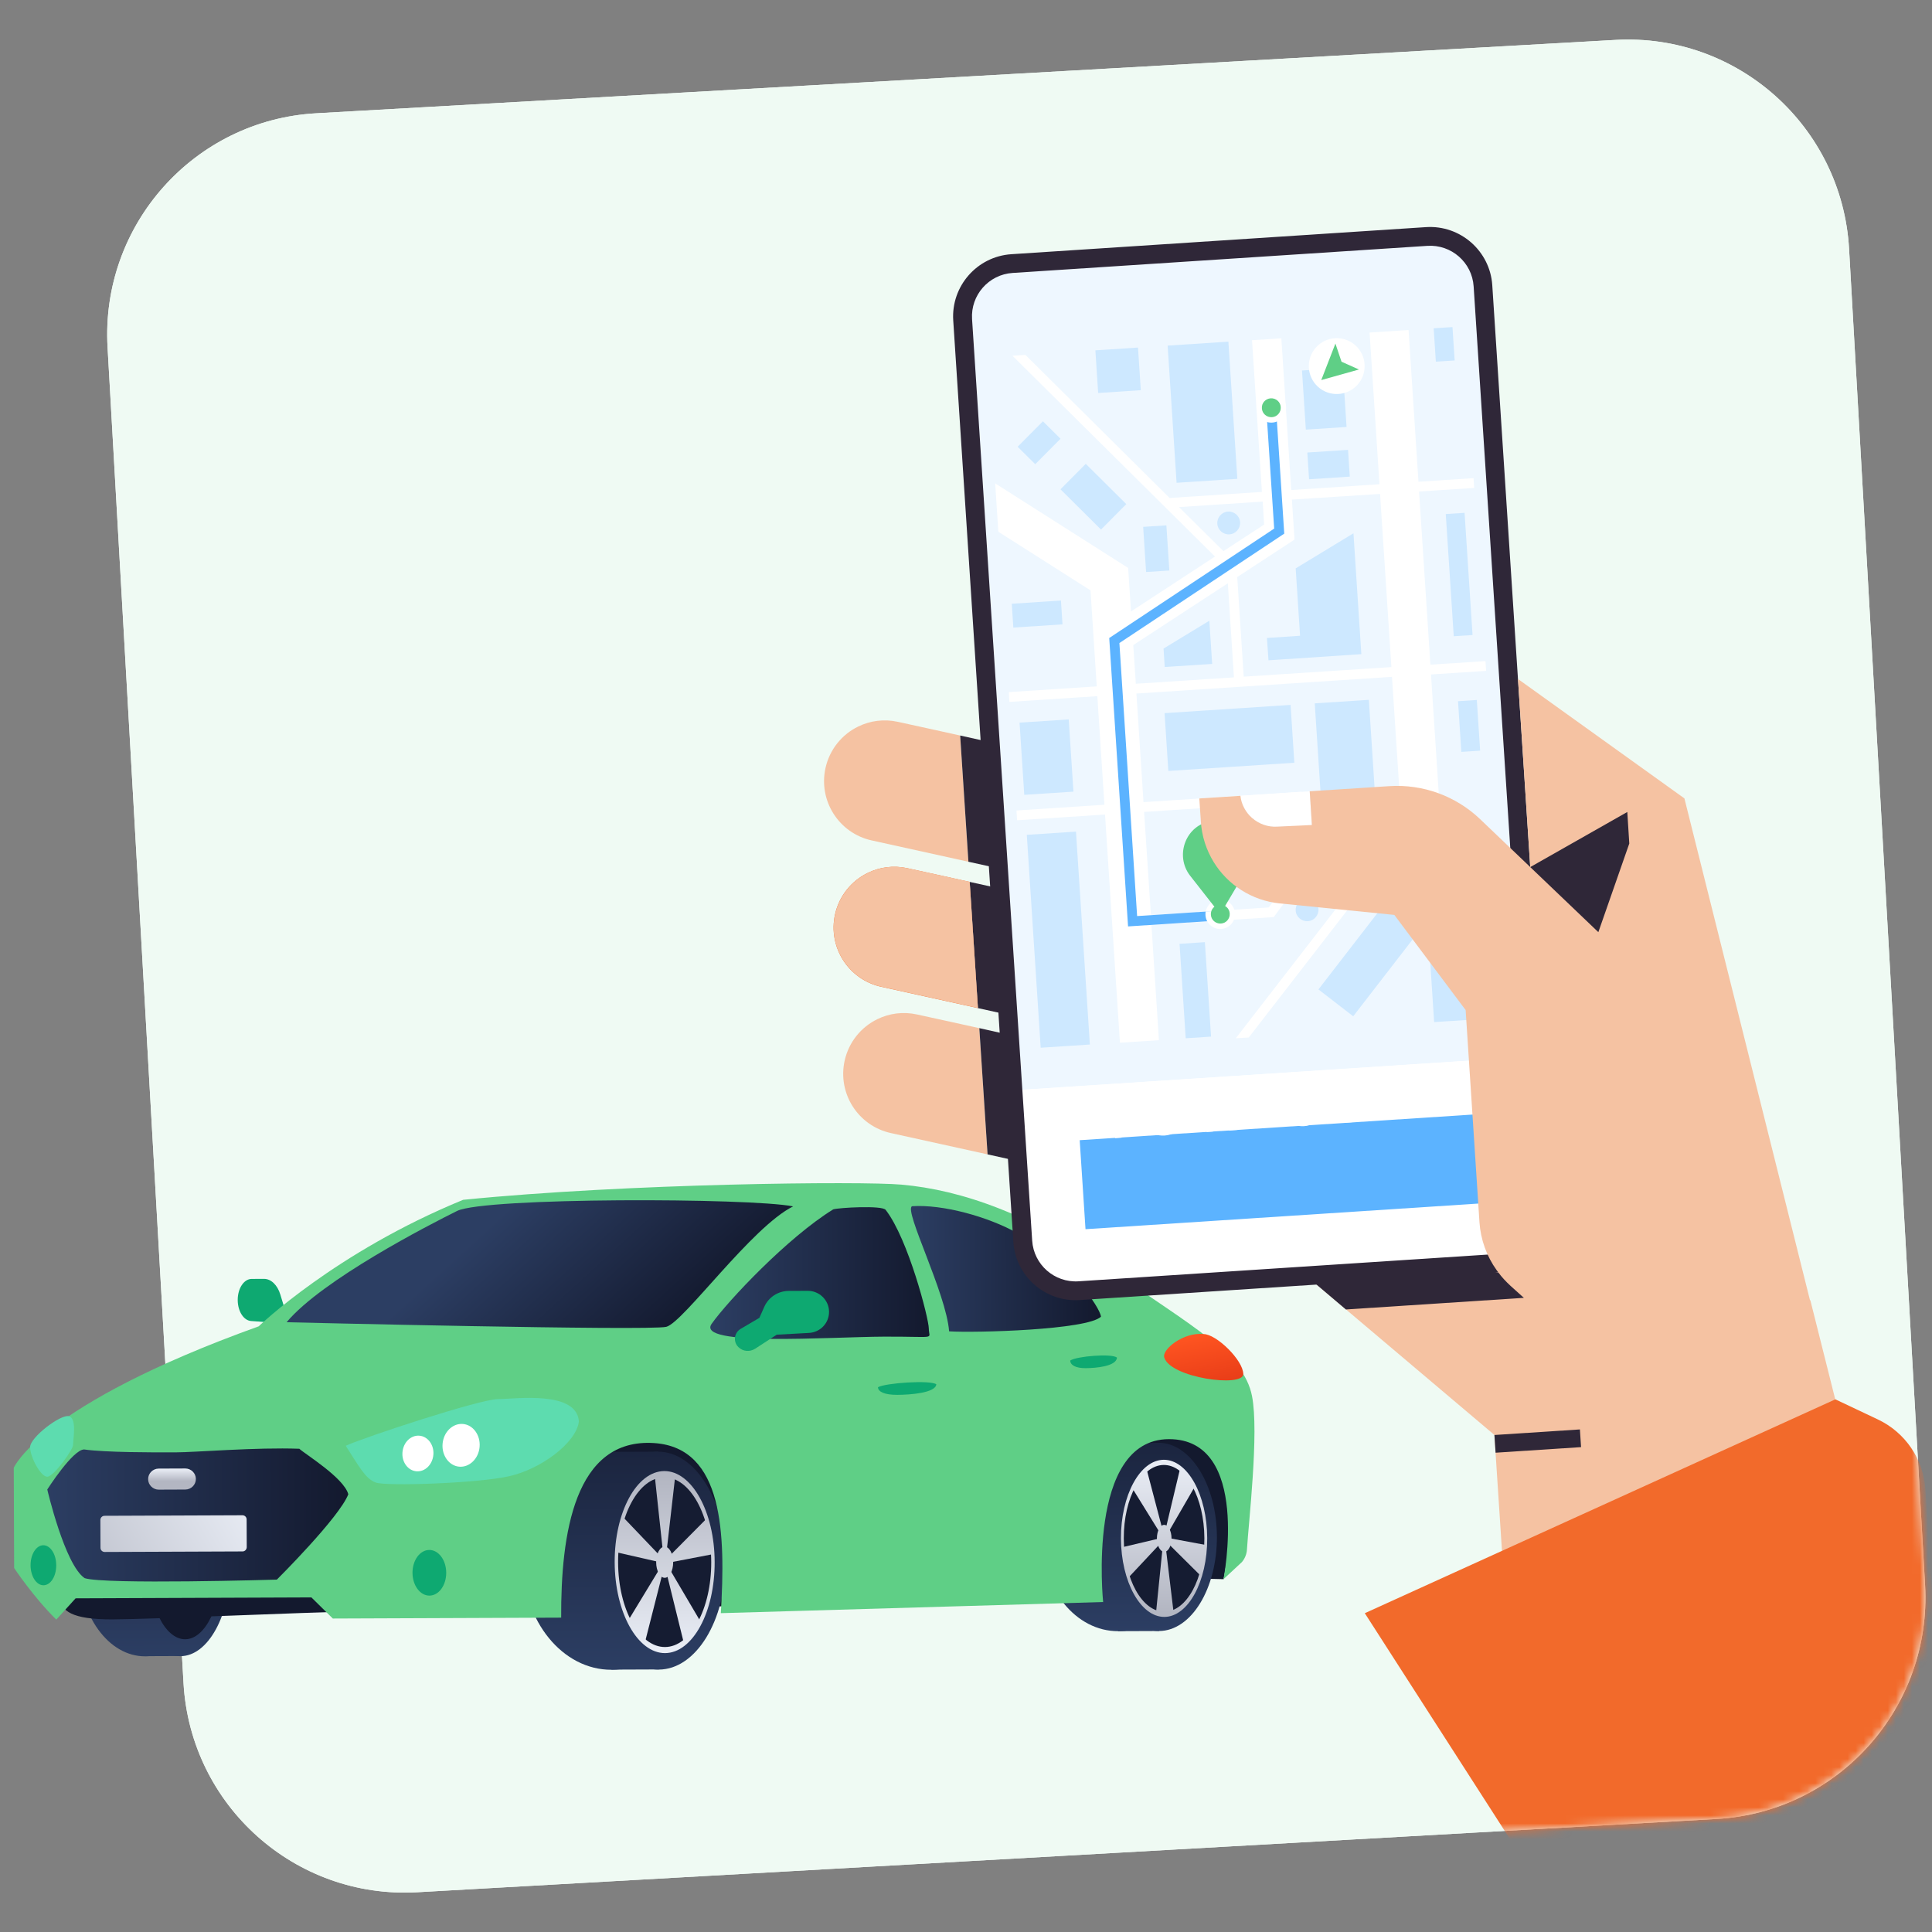 <svg xmlns="http://www.w3.org/2000/svg" width="240" height="240" viewBox="0 0 240 240" fill="none"><rect x="0" y="0" width="240" height="240" fill="#808080" stroke="none"/><g clip-path="url(#clip0_1258_24191)"><path d="M213.239 225.958L51.823 235.062C36.663 235.918 23.666 224.296 22.799 209.096L13.362 43.135C12.497 27.947 24.101 14.93 39.261 14.074L200.675 4.959C215.835 4.103 228.833 15.725 229.699 30.925L239.139 196.897C239.992 212.087 228.399 225.102 213.239 225.958Z" fill="#EFFAF3"></path><path d="M213.239 225.958L51.823 235.062C36.663 235.918 23.666 224.296 22.799 209.096L13.362 43.135C12.497 27.947 24.101 14.93 39.261 14.074L200.675 4.959C215.835 4.103 228.833 15.725 229.699 30.925L239.139 196.897C239.992 212.087 228.399 225.102 213.239 225.958Z" fill="#EFFAF3"></path><path d="M18.023 205.754C22.549 205.737 26.197 200.635 26.173 194.36C26.148 188.085 22.46 183.012 17.934 183.03C13.409 183.047 9.76 188.149 9.785 194.424C9.809 200.699 13.498 205.772 18.023 205.754Z" fill="url(#paint0_linear_1258_24191)"></path><path d="M22.328 183.013L17.934 183.03L18.023 205.736L22.416 205.719L22.328 183.013Z" fill="url(#paint1_linear_1258_24191)"></path><path d="M22.417 205.737C25.867 205.724 28.645 200.626 28.62 194.35C28.596 188.075 25.779 182.999 22.328 183.012C18.878 183.026 16.1 188.124 16.125 194.399C16.149 200.674 18.966 205.751 22.417 205.737Z" fill="url(#paint2_linear_1258_24191)"></path><path d="M23.002 203.635C25.51 203.626 27.528 199.471 27.508 194.355C27.488 189.239 25.438 185.1 22.93 185.109C20.421 185.119 18.404 189.274 18.424 194.39C18.444 199.506 20.493 203.645 23.002 203.635Z" fill="#13192E"></path><path d="M35.591 166.018L33.823 164.294L31.19 164.102C30.263 164.032 29.535 162.893 29.53 161.493C29.524 160.057 30.298 158.875 31.262 158.872L32.801 158.866C33.672 158.862 34.472 159.633 34.829 160.828L35.242 162.189L36.786 163.546C37.326 164.023 37.423 165.146 36.981 165.81C36.593 166.346 36.019 166.44 35.591 166.018Z" fill="#0EA971"></path><path d="M7.5 198.429C7.507 200.142 8.976 201.186 13.981 201.166C18.987 201.147 38.894 200.241 43.028 200.224C47.163 200.208 92.822 199.496 92.822 199.496C92.822 199.496 95.913 179.263 85.302 177.629C74.691 175.995 7.5 198.429 7.5 198.429Z" fill="#13192E"></path><path d="M75.964 207.425C82.025 207.401 86.915 201.322 86.886 193.847C86.857 186.372 81.92 180.331 75.858 180.354C69.797 180.378 64.907 186.457 64.936 193.933C64.965 201.408 69.903 207.449 75.964 207.425Z" fill="url(#paint3_linear_1258_24191)"></path><path d="M81.735 180.331L75.859 180.354L75.964 207.407L81.841 207.384L81.735 180.331Z" fill="url(#paint4_linear_1258_24191)"></path><path d="M81.841 207.402C86.459 207.384 90.178 201.31 90.149 193.834C90.12 186.359 86.353 180.314 81.736 180.332C77.118 180.35 73.398 186.424 73.427 193.9C73.457 201.375 77.224 207.42 81.841 207.402Z" fill="url(#paint5_linear_1258_24191)"></path><path d="M82.61 204.895C85.968 204.882 88.671 199.933 88.648 193.84C88.624 187.748 85.882 182.82 82.524 182.833C79.165 182.846 76.462 187.796 76.486 193.888C76.51 199.98 79.252 204.908 82.61 204.895Z" fill="#151C32"></path><path d="M82.575 196C83.159 195.998 83.628 195.13 83.624 194.062C83.62 192.994 83.144 192.13 82.56 192.133C81.976 192.135 81.507 193.002 81.511 194.07C81.515 195.138 81.991 196.002 82.575 196Z" fill="url(#paint6_linear_1258_24191)"></path><path d="M82.612 205.355C79.2 205.369 76.381 200.315 76.357 194.072C76.333 187.848 79.094 182.755 82.523 182.741C85.934 182.728 88.754 187.781 88.778 194.024C88.802 200.267 86.041 205.342 82.612 205.355ZM82.526 183.515C79.338 183.527 76.761 188.27 76.783 194.089C76.806 199.909 79.42 204.613 82.609 204.6C85.797 204.588 88.374 199.845 88.352 194.044C88.329 188.225 85.715 183.502 82.526 183.515Z" fill="url(#paint7_linear_1258_24191)"></path><path d="M82.57 194.803L81.339 183.372C81.339 183.372 83.042 182.812 83.879 183.362L82.57 194.803Z" fill="url(#paint8_linear_1258_24191)"></path><path d="M82.958 194.286L76.612 192.837C76.612 192.837 76.84 189.687 77.373 188.433L82.958 194.286Z" fill="url(#paint9_linear_1258_24191)"></path><path d="M82.805 193.458L80.121 204.002C80.121 204.002 78.54 202.627 78.053 201.284L82.805 193.458Z" fill="url(#paint10_linear_1258_24191)"></path><path d="M82.324 193.46L87.008 201.415C87.008 201.415 85.812 203.704 84.961 204.149L82.324 193.46Z" fill="url(#paint11_linear_1258_24191)"></path><path d="M82.179 194.289L87.755 188.669C87.755 188.669 88.582 191.465 88.551 193.067L82.179 194.289Z" fill="url(#paint12_linear_1258_24191)"></path><path d="M152.005 196.171L140.287 195.885L140.207 175.279L154.852 179.881L152.005 196.171Z" fill="#13192E"></path><path d="M138.904 202.631C144.136 202.61 148.357 197.358 148.332 190.9C148.307 184.442 144.045 179.223 138.813 179.243C133.581 179.263 129.36 184.516 129.385 190.974C129.41 197.432 133.672 202.651 138.904 202.631Z" fill="url(#paint13_linear_1258_24191)"></path><path d="M143.892 179.242L138.813 179.262L138.904 202.631L143.984 202.611L143.892 179.242Z" fill="url(#paint14_linear_1258_24191)"></path><path d="M143.983 202.611C147.977 202.596 151.193 197.347 151.168 190.889C151.143 184.431 147.885 179.208 143.892 179.223C139.899 179.239 136.683 184.487 136.708 190.946C136.733 197.404 139.99 202.627 143.983 202.611Z" fill="url(#paint15_linear_1258_24191)"></path><path d="M149.87 190.894C149.891 196.161 147.553 200.442 144.643 200.454C141.732 200.465 139.361 196.202 139.34 190.935C139.32 185.668 141.658 181.387 144.568 181.375C147.479 181.382 149.85 185.627 149.87 190.894Z" fill="#151C32"></path><path d="M145.533 191.095C145.529 190.174 145.119 189.421 144.618 189.423C144.118 189.425 143.713 190.182 143.716 191.102C143.72 192.023 144.131 192.777 144.631 192.775C145.132 192.773 145.537 192.016 145.533 191.095Z" fill="url(#paint16_linear_1258_24191)"></path><path d="M144.568 181.338C141.62 181.35 139.227 185.742 139.248 191.12C139.269 196.497 141.696 200.87 144.644 200.859C147.592 200.847 149.985 196.455 149.964 191.078C149.943 185.7 147.534 181.327 144.568 181.338ZM144.642 200.214C141.879 200.225 139.62 196.146 139.601 191.118C139.581 186.091 141.808 181.994 144.57 181.983C147.333 181.972 149.592 186.052 149.611 191.079C149.631 196.107 147.404 200.204 144.642 200.214Z" fill="url(#paint17_linear_1258_24191)"></path><path d="M144.603 190.454L143.604 200.329C143.604 200.329 145.089 200.802 145.791 200.32L144.603 190.454Z" fill="url(#paint18_linear_1258_24191)"></path><path d="M144.939 190.895L139.475 192.187C139.475 192.187 139.69 194.893 140.176 195.978L144.939 190.895Z" fill="url(#paint19_linear_1258_24191)"></path><path d="M144.831 191.613L142.441 182.525C142.441 182.525 141.092 183.728 140.67 184.889L144.831 191.613Z" fill="url(#paint20_linear_1258_24191)"></path><path d="M144.404 191.615L148.4 184.712C148.4 184.712 147.354 182.745 146.611 182.362L144.404 191.615Z" fill="url(#paint21_linear_1258_24191)"></path><path d="M144.271 190.897L149.129 195.722C149.129 195.722 149.824 193.306 149.8 191.925L144.271 190.897Z" fill="url(#paint22_linear_1258_24191)"></path><path d="M6.993 201.194C4.127 198.369 1.758 194.787 1.758 194.787L1.71 182.338C1.71 182.338 4.924 174.554 32.138 164.761C32.138 164.761 41.65 155.553 57.531 149.046C77.953 146.995 107.095 146.716 111.954 147.157C119.465 147.809 128.19 150.869 138.154 157.847C148.1 164.824 154.509 168.151 155.531 173.432C156.42 177.959 155.092 189.179 154.901 192.495C154.866 193.066 154.645 193.601 154.276 194.044L151.986 196.171C151.986 196.171 155.44 178.736 145.188 178.776C134.936 178.816 137.036 199.01 137.036 199.01L89.544 200.393C90.136 190.556 89.89 179.858 81.286 179.265C71.328 178.586 69.669 190.636 69.71 200.949L41.345 201.06L38.684 198.436L9.393 198.551L6.993 201.194Z" fill="#5FCF86"></path><path d="M111.65 149.811C107.364 149.091 103.806 149.307 101.492 150.182C99.178 151.056 91.68 158.489 88.782 161.907C85.885 165.307 85.889 166.319 85.893 167.314C85.897 168.308 90.246 175.934 90.711 181.052C91.176 186.169 92.109 192.409 91.416 195.524L118.65 195.417C118.631 195.417 119.493 159.78 111.65 149.811Z" fill="#5FCF86"></path><path d="M111.649 149.81C113.424 153.339 117.07 161.262 118.126 170.429C119.163 179.614 119.27 192.892 119.28 195.396C122.135 195.385 134.407 195.337 134.407 195.337C134.898 183.218 137.141 178.458 141.175 176.434C141.165 174.096 140.979 164.262 139.113 161.176C137.228 158.089 121.628 146.309 111.649 149.81Z" fill="#5FCF86"></path><path d="M10.452 180.057C9.043 180.063 5.873 185.029 5.873 185.029C5.873 185.029 8.042 194.376 10.514 196.042C12.983 196.861 34.393 196.225 34.393 196.225C34.393 196.225 42.15 188.515 43.269 185.62C42.705 183.559 37.836 180.595 37.185 179.971C31.808 179.771 24.413 180.408 21.78 180.418C19.148 180.428 13.086 180.434 10.452 180.057Z" fill="url(#paint23_linear_1258_24191)"></path><path d="M42.948 179.599C44.534 182.042 45.374 183.715 46.693 184.17C48.011 184.643 59.17 184.268 63.134 183.406C67.116 182.562 71.59 179.248 71.913 176.576C71.62 172.71 64.116 173.789 61.873 173.798C59.63 173.806 45.299 178.522 42.948 179.599Z" fill="#5DDCAF"></path><path d="M9.077 179.51C9.079 180.063 6.682 183.442 5.867 183.445C5.051 183.448 3.744 181.004 3.739 179.77C3.734 178.555 7.505 175.686 8.544 175.921C9.583 176.157 9.074 178.755 9.077 179.51Z" fill="#5DDCAF"></path><path d="M103.512 150.229C97.853 153.713 90.412 161.606 88.403 164.45C86.393 167.293 103.129 166.068 109.84 166.042C116.57 166.015 115.385 166.444 115.379 165.026C115.375 163.81 112.833 153.913 110.02 150.296C109.591 149.708 104.16 150.024 103.512 150.229Z" fill="url(#paint24_linear_1258_24191)"></path><path d="M113.299 149.841C112.244 150.324 117.55 160.653 117.902 165.384C121.147 165.592 135.105 165.206 136.768 163.561C136.614 162.328 132.904 156.891 126.475 153.233C122.722 151.112 117.062 149.587 113.299 149.841Z" fill="url(#paint25_linear_1258_24191)"></path><path d="M98.524 149.862C93.38 152.405 84.88 164.298 82.768 164.822C80.657 165.345 35.603 164.251 35.603 164.251C40.031 158.966 53.334 152.137 56.776 150.43C60.236 148.722 93.236 148.796 98.524 149.862Z" fill="url(#paint26_linear_1258_24191)"></path><path d="M54.979 179.349C54.855 180.804 55.787 182.09 57.048 182.196C58.309 182.301 59.454 181.21 59.578 179.736C59.702 178.281 58.77 176.996 57.509 176.89C56.229 176.784 55.103 177.894 54.979 179.349Z" fill="white"></path><path d="M49.996 180.4C49.889 181.616 50.672 182.681 51.729 182.769C52.786 182.857 53.728 181.951 53.835 180.716C53.941 179.501 53.158 178.435 52.101 178.348C51.044 178.26 50.102 179.166 49.996 180.4Z" fill="white"></path><path d="M53.348 198.213C54.505 198.209 55.438 196.935 55.431 195.369C55.425 193.803 54.483 192.537 53.326 192.541C52.169 192.546 51.236 193.819 51.242 195.386C51.248 196.952 52.191 198.218 53.348 198.213Z" fill="#0EA971"></path><path d="M51.983 195.383C51.987 196.395 52.602 197.222 53.344 197.219C54.104 197.216 54.694 196.385 54.69 195.372C54.686 194.359 54.071 193.533 53.329 193.536C52.569 193.539 51.979 194.37 51.983 195.383Z" fill="#0EA971"></path><path d="M3.797 194.447C3.802 195.828 4.529 196.931 5.401 196.927C6.29 196.924 6.991 195.816 6.985 194.435C6.98 193.054 6.253 191.952 5.381 191.955C4.51 191.958 3.791 193.066 3.797 194.447Z" fill="#0EA971"></path><path d="M4.353 194.445C4.356 195.329 4.823 196.064 5.397 196.062C5.972 196.06 6.433 195.34 6.429 194.437C6.426 193.535 5.959 192.818 5.385 192.821C4.828 192.823 4.349 193.543 4.353 194.445Z" fill="#0EA971"></path><path d="M30.134 192.724L13.004 192.791C12.726 192.792 12.484 192.572 12.483 192.277L12.469 188.815C12.468 188.539 12.69 188.299 12.986 188.298L30.116 188.231C30.394 188.23 30.636 188.45 30.637 188.744L30.651 192.206C30.633 192.501 30.412 192.723 30.134 192.724Z" fill="url(#paint27_linear_1258_24191)"></path><path d="M23.022 185.036L19.722 185.049C18.999 185.051 18.403 184.464 18.401 183.746C18.398 183.028 18.989 182.436 19.712 182.434L23.012 182.421C23.735 182.418 24.33 183.005 24.333 183.723C24.336 184.441 23.745 185.033 23.022 185.036Z" fill="url(#paint28_linear_1258_24191)"></path><path d="M93.81 167.541L96.491 165.799L100.495 165.581C101.903 165.502 102.993 164.356 102.987 162.956C102.982 161.52 101.79 160.346 100.344 160.352L97.99 160.361C96.655 160.366 95.472 161.144 94.939 162.343L94.332 163.708L92.002 165.08C91.188 165.562 91.044 166.686 91.733 167.346C92.291 167.897 93.144 167.967 93.81 167.541Z" fill="#0EA971"></path><path d="M109.067 172.325C109.069 172.896 109.905 173.279 111.462 173.273C113.02 173.267 116.207 173.052 116.314 171.965C115.589 171.415 110.029 171.787 109.067 172.325Z" fill="#0EA971"></path><path d="M132.951 169.009C132.954 169.579 133.622 169.964 134.865 169.959C136.107 169.954 138.664 169.741 138.753 168.654C138.176 168.104 133.728 168.471 132.951 169.009Z" fill="#0EA971"></path><path d="M149.494 165.721C151.107 165.715 154.438 168.98 154.445 170.693C154.452 172.387 145.381 171.17 144.63 168.631C144.311 167.62 147.046 165.455 149.494 165.721Z" fill="url(#paint29_linear_1258_24191)"></path><mask id="mask0_1258_24191" style="mask-type:alpha" maskUnits="userSpaceOnUse" x="13" y="4" width="227" height="232"><path d="M213.241 225.958L51.825 235.062C36.665 235.918 23.667 224.297 22.801 209.096L13.363 43.136C12.499 27.947 24.103 14.931 39.263 14.075L200.677 4.959C215.837 4.103 228.835 15.725 229.701 30.925L239.14 196.897C239.993 212.088 228.401 225.102 213.241 225.958Z" fill="#EFFAF3"></path></mask><g mask="url(#mask0_1258_24191)"><path d="M115.799 90.602L119.275 91.369L120.299 107.049L108.289 104.402C104.217 103.507 101.649 99.486 102.544 95.413C103.062 93.078 104.61 91.221 106.609 90.254C108.084 89.529 109.807 89.289 111.532 89.668L115.799 90.602Z" fill="#F5C2A2"></path><path d="M127.434 93.17L128.232 105.396L126.176 108.351L124.256 107.921L120.3 107.049L119.275 91.369L125.801 92.818L127.434 93.17Z" fill="#2F2738"></path><path d="M116.983 108.785L120.459 109.552L121.484 125.232L109.473 122.584C105.401 121.689 102.833 117.668 103.728 113.596C104.246 111.261 105.794 109.404 107.794 108.437C109.268 107.711 110.992 107.472 112.717 107.851L116.983 108.785Z" fill="#F26A2B"></path><path d="M128.617 111.353L129.415 123.579L127.359 126.534L125.439 126.104L121.483 125.232L120.458 109.553L126.982 110.989L128.617 111.353Z" fill="#2F2738"></path><path d="M116.981 108.773L120.457 109.54L121.482 125.22L109.472 122.573C105.412 121.676 102.831 117.656 103.74 113.595C104.258 111.26 105.806 109.403 107.806 108.436C109.28 107.71 111.004 107.471 112.729 107.85L116.981 108.773Z" fill="#F5C2A2"></path><path d="M118.177 126.954L121.653 127.721L122.678 143.401L110.668 140.754C106.596 139.859 104.028 135.838 104.923 131.765C105.441 129.43 106.989 127.573 108.988 126.606C110.462 125.881 112.186 125.641 113.911 126.02L118.177 126.954Z" fill="#F5C2A2"></path><path d="M129.8 129.524L130.598 141.75L128.555 144.703L126.622 144.274L122.679 143.401L121.654 127.721L128.167 129.171L129.8 129.524Z" fill="#2F2738"></path><path d="M177.232 29.377L125.713 32.742C122.084 32.978 119.343 36.106 119.578 39.723L125.828 135.441L127.057 154.186C127.293 157.816 130.421 160.556 134.037 160.322L185.557 156.957C189.173 156.722 191.914 153.594 191.679 149.978L190.451 131.232L184.2 35.514C183.977 31.884 180.849 29.143 177.232 29.377Z" fill="white"></path><path d="M119.579 39.736L125.83 135.454L190.463 131.231L184.213 35.513C183.977 31.884 180.849 29.143 177.232 29.377L125.713 32.742C122.084 32.978 119.343 36.106 119.579 39.736Z" fill="#EEF7FF"></path><path d="M125.83 135.454L127.059 154.199C127.294 157.828 130.422 160.568 134.039 160.334L185.558 156.969C189.175 156.735 191.916 153.607 191.681 149.99L190.453 131.245L125.83 135.454Z" fill="white"></path><path d="M183.02 138.449L134.124 141.638L134.845 152.694L183.741 149.505L183.02 138.449Z" fill="#5CB3FF"></path><path d="M135.468 73.339L136.241 85.265L125.317 85.977L125.392 87.192L136.316 86.479L137.195 99.969L126.271 100.682L126.346 101.896L137.27 101.184L139.122 129.528L143.966 129.217L143.036 114.913L158.228 113.923L161.815 109.076L166.612 112.051L153.511 128.978L155.126 128.879L174.578 103.758L186.514 112.722L186.1 106.34L178.88 100.915L177.763 83.784L184.609 83.338L184.534 82.124L177.688 82.569L176.281 61.059L183.126 60.613L183.051 59.398L176.206 59.844L174.977 40.998L170.134 41.309L171.362 60.155L160.4 60.872L159.172 42.026L155.53 42.263L156.759 61.109L145.297 61.863L127.385 44.09L125.77 44.19L150.93 69.137L140.498 75.957L140.143 70.551L123.626 60.048L124.018 66.055L135.468 73.339ZM157.035 65.162L151.982 68.464L146.459 62.993L156.857 62.308L157.035 65.162ZM172.843 82.868L154.497 84.059L153.693 71.683L160.811 67.028L160.485 62.06L171.436 61.357L172.843 82.868ZM142.125 100.859L160.496 99.664L161.049 108.086L157.6 112.727L142.972 113.684L142.125 100.859ZM141.171 86.154L172.918 84.082L174.116 102.377L167.364 111.099L162.251 107.911L161.634 98.363L142.05 99.645L141.171 86.154ZM140.777 80.135L152.528 72.458L153.284 84.147L141.096 84.94L140.777 80.135Z" fill="white"></path><path d="M129.278 130.153L135.387 129.755L133.662 103.308L127.553 103.706L129.278 130.153Z" fill="#CDE8FF"></path><path d="M168.1 126.247L178.95 112.213L174.632 108.874L163.782 122.909L168.1 126.247Z" fill="#CDE8FF"></path><path d="M164.223 101.191L170.944 100.753L170.043 86.936L163.322 87.374L164.223 101.191Z" fill="#CDE8FF"></path><path d="M145.135 95.771L160.788 94.75L160.32 87.567L144.666 88.588L145.135 95.771Z" fill="#CDE8FF"></path><path d="M127.237 98.738L133.346 98.34L132.761 89.37L126.652 89.768L127.237 98.738Z" fill="#CDE8FF"></path><path d="M147.293 128.976L150.441 128.77L149.676 117.04L146.528 117.245L147.293 128.976Z" fill="#CDE8FF"></path><path d="M161.499 78.977L157.383 79.249L157.576 82.025L169.112 81.262L168.132 66.246L160.953 70.606L161.499 78.977Z" fill="#CDE8FF"></path><path d="M144.54 80.564L144.685 82.855L150.58 82.477L150.229 77.108L144.54 80.564Z" fill="#CDE8FF"></path><path d="M142.373 71.058L145.259 70.87L144.893 65.261L142.008 65.449L142.373 71.058Z" fill="#CDE8FF"></path><path d="M131.736 60.781L136.771 65.784L139.913 62.623L134.877 57.62L131.736 60.781Z" fill="#CDE8FF"></path><path d="M126.416 55.496L128.6 57.666L131.742 54.505L129.557 52.334L126.416 55.496Z" fill="#CDE8FF"></path><path d="M162.616 59.538L167.676 59.208L167.459 55.885L162.4 56.214L162.616 59.538Z" fill="#CDE8FF"></path><path d="M162.216 53.37L167.275 53.04L166.796 45.694L161.737 46.024L162.216 53.37Z" fill="#CDE8FF"></path><path d="M152.546 63.55C153.322 63.504 154 64.088 154.048 64.877C154.094 65.654 153.509 66.332 152.72 66.379C151.944 66.425 151.266 65.841 151.218 65.052C151.173 64.275 151.769 63.596 152.546 63.55Z" fill="#CDE8FF"></path><path d="M162.281 111.604C163.058 111.559 163.736 112.143 163.783 112.932C163.829 113.708 163.244 114.386 162.456 114.434C161.679 114.48 161.001 113.895 160.954 113.106C160.908 112.33 161.494 111.664 162.281 111.604Z" fill="#CDE8FF"></path><path d="M180.589 79.037L182.925 78.885L181.935 63.706L179.599 63.858L180.589 79.037Z" fill="#CDE8FF"></path><path d="M178.367 44.93L180.703 44.777L180.432 40.63L178.096 40.782L178.367 44.93Z" fill="#CDE8FF"></path><path d="M146.16 59.974L153.705 59.482L152.594 42.442L145.049 42.934L146.16 59.974Z" fill="#CDE8FF"></path><path d="M178.154 126.968L186.037 126.454L185.523 118.571L177.64 119.085L178.154 126.968Z" fill="#CDE8FF"></path><path d="M136.417 48.818L141.714 48.472L141.368 43.175L136.072 43.521L136.417 48.818Z" fill="#CDE8FF"></path><path d="M181.532 93.403L183.868 93.25L183.457 86.954L181.121 87.106L181.532 93.403Z" fill="#CDE8FF"></path><path d="M125.879 77.96L131.988 77.561L131.795 74.6L125.686 74.999L125.879 77.96Z" fill="#CDE8FF"></path><path d="M158.283 65.664L157.296 50.698L158.509 50.611L159.534 66.291L139.055 79.882L141.257 113.797L151.455 113.124L151.53 114.338L140.131 115.084L137.792 79.257L158.283 65.664Z" fill="#5CB3FF"></path><path d="M158.149 52.485C159.158 52.359 159.874 51.44 159.749 50.432C159.623 49.423 158.704 48.707 157.696 48.832C156.687 48.957 155.971 49.876 156.096 50.885C156.221 51.894 157.14 52.61 158.149 52.485Z" fill="white"></path><path d="M157.852 49.481C158.502 49.438 159.069 49.936 159.097 50.576C159.14 51.226 158.643 51.793 158.003 51.822C157.353 51.864 156.786 51.367 156.757 50.727C156.702 50.078 157.201 49.524 157.852 49.481Z" fill="#5FCF86"></path><path d="M149.778 113.232L153.333 113.005C153.085 112.228 152.323 111.679 151.472 111.735C150.609 111.791 149.931 112.43 149.778 113.232Z" fill="white"></path><path d="M149.747 113.69C149.768 113.965 149.838 114.221 149.967 114.445C150.295 115.06 150.963 115.456 151.7 115.403C152.45 115.347 153.049 114.882 153.294 114.221C153.391 113.982 153.435 113.724 153.413 113.449C153.407 113.299 153.376 113.151 153.32 113.007L149.766 113.233C149.747 113.387 149.741 113.539 149.747 113.69Z" fill="white"></path><path d="M151.514 112.385C152.165 112.342 152.731 112.84 152.76 113.479C152.803 114.13 152.306 114.696 151.666 114.725C151.015 114.768 150.449 114.271 150.42 113.631C150.366 112.994 150.863 112.428 151.514 112.385Z" fill="#5FCF86"></path><path d="M150.554 101.996C150.641 101.985 150.741 101.973 150.829 101.974C150.916 101.963 151.017 101.964 151.106 101.965C154.345 101.942 156.322 105.569 154.662 108.361L151.586 113.562L147.854 108.802C145.86 106.249 147.337 102.395 150.554 101.996Z" fill="#5FCF86"></path><path d="M168.622 43.149C169.908 44.567 169.802 46.762 168.385 48.048C166.967 49.334 164.772 49.228 163.486 47.811C162.2 46.394 162.306 44.198 163.723 42.912C165.139 41.614 167.336 41.732 168.622 43.149Z" fill="white"></path><path d="M166.648 44.933L168.812 45.901L164.131 47.214L165.89 42.681L166.648 44.933Z" fill="#5FCF86"></path><path d="M177.151 28.214L125.632 31.579C121.377 31.855 118.139 35.549 118.414 39.804L125.883 154.282C126.158 158.537 129.853 161.774 134.108 161.499L185.627 158.134C185.778 158.128 185.927 158.109 186.076 158.091C188.053 157.858 189.773 156.875 190.996 155.449C192.263 153.967 192.979 152.011 192.844 149.909L185.376 35.431C185.1 31.177 181.406 27.939 177.151 28.214ZM128.221 154.118L120.753 39.64C120.562 36.674 122.816 34.099 125.794 33.906L177.313 30.541C180.292 30.348 182.868 32.602 183.061 35.58L190.529 150.057C190.722 153.036 188.468 155.611 185.489 155.804L133.97 159.169C130.991 159.362 128.414 157.096 128.221 154.118Z" fill="#2F2738"></path><path d="M154.089 98.857C154.212 99.952 154.748 100.92 155.527 101.606C156.376 102.346 157.5 102.761 158.689 102.689L162.966 102.487L162.698 98.294L154.089 98.857Z" fill="white"></path><path d="M186.581 192.657L231.969 189.699L224.892 161.537C224.876 161.514 224.85 161.505 224.836 161.494L209.244 99.179L188.57 84.348L190.094 107.711L183.868 101.76C180.848 98.88 176.766 97.393 172.61 97.657L162.698 98.294L162.966 102.487L158.689 102.689C157.501 102.774 156.376 102.346 155.527 101.606C154.748 100.92 154.212 99.952 154.089 98.857L148.983 99.188L149.176 102.066C149.291 103.906 149.868 105.613 150.771 107.091C152.509 109.915 155.502 111.878 158.99 112.227L173.208 113.654L182.067 125.473L183.784 151.815C183.926 153.98 184.676 156.057 185.926 157.794C185.988 157.887 186.062 157.979 186.137 158.07C186.124 158.072 186.099 158.075 186.087 158.077C185.938 158.095 185.789 158.114 185.638 158.12L163.539 159.562L167.19 162.654L185.639 178.254L186.581 192.657Z" fill="#F5C2A2"></path><path d="M190.093 107.712L198.552 115.795L202.396 104.785L202.149 100.867L190.093 107.712Z" fill="#2F2738"></path><path d="M189.303 161.223L167.192 162.667L162.257 158.485L186.138 158.083C186.577 158.672 187.072 159.203 187.614 159.704L188.992 160.946L189.303 161.223Z" fill="#2F2738"></path><path d="M196.262 177.569L185.643 178.261L185.787 180.46L196.405 179.767L196.262 177.569Z" fill="#2F2738"></path><path d="M241.948 227.316L239.187 185.032C238.946 181.265 236.679 177.938 233.275 176.329L227.995 173.831L169.54 200.398L189.065 230.775L241.948 227.316Z" fill="#F26A2B"></path></g><path d="M131.898 141.831L131.611 137.573L133.573 137.441C133.619 137.438 133.679 137.436 133.752 137.435C133.824 137.432 133.892 137.433 133.954 137.439C134.231 137.458 134.463 137.524 134.65 137.639C134.838 137.753 134.982 137.903 135.081 138.091C135.182 138.276 135.24 138.486 135.256 138.721C135.271 138.953 135.242 139.169 135.167 139.368C135.092 139.566 134.968 139.733 134.797 139.872C134.627 140.01 134.407 140.107 134.137 140.163C134.076 140.175 134.009 140.185 133.934 140.194C133.862 140.203 133.804 140.209 133.76 140.212L132.593 140.29L132.693 141.778L131.898 141.831ZM132.548 139.625L133.682 139.549C133.726 139.546 133.775 139.54 133.83 139.533C133.885 139.525 133.935 139.514 133.98 139.499C134.11 139.46 134.21 139.401 134.279 139.321C134.351 139.241 134.399 139.153 134.424 139.056C134.45 138.959 134.461 138.865 134.455 138.775C134.448 138.684 134.426 138.592 134.386 138.5C134.349 138.405 134.289 138.323 134.207 138.254C134.128 138.184 134.021 138.138 133.887 138.118C133.84 138.109 133.789 138.106 133.734 138.107C133.679 138.107 133.629 138.108 133.585 138.111L132.451 138.188L132.548 139.625Z" fill="white"></path><path d="M138.531 141.385L138.244 137.126L139.038 137.073L139.325 141.331L138.531 141.385Z" fill="white"></path><path d="M144.681 141.06C144.207 141.092 143.794 141.026 143.443 140.864C143.092 140.699 142.814 140.457 142.609 140.136C142.406 139.815 142.29 139.434 142.26 138.995C142.231 138.555 142.295 138.162 142.453 137.817C142.613 137.472 142.856 137.195 143.182 136.987C143.508 136.777 143.908 136.656 144.383 136.624C144.93 136.587 145.394 136.679 145.776 136.901C146.157 137.121 146.436 137.434 146.611 137.84L145.823 138.092C145.712 137.82 145.54 137.614 145.308 137.473C145.075 137.331 144.782 137.271 144.428 137.295C144.109 137.316 143.848 137.398 143.643 137.541C143.441 137.683 143.293 137.874 143.201 138.114C143.111 138.352 143.076 138.627 143.095 138.938C143.116 139.25 143.187 139.518 143.308 139.744C143.431 139.967 143.604 140.136 143.825 140.25C144.047 140.364 144.318 140.41 144.636 140.388C144.99 140.364 145.273 140.266 145.484 140.094C145.696 139.921 145.838 139.693 145.912 139.411L146.726 139.555C146.607 139.981 146.373 140.33 146.025 140.601C145.677 140.87 145.229 141.023 144.681 141.06Z" fill="white"></path><path d="M149.891 140.62L149.604 136.361L150.399 136.308L150.532 138.283L152.294 136.18L153.27 136.114L151.37 138.34L153.695 140.363L152.687 140.431L150.552 138.579L150.685 140.566L149.891 140.62Z" fill="white"></path><path d="M161.98 139.895C161.602 139.92 161.264 139.874 160.967 139.755C160.672 139.636 160.434 139.457 160.255 139.218C160.078 138.978 159.977 138.69 159.955 138.353L159.775 135.682L160.579 135.622L160.758 138.281C160.769 138.44 160.808 138.581 160.876 138.704C160.946 138.826 161.036 138.927 161.145 139.009C161.254 139.089 161.377 139.147 161.514 139.183C161.651 139.22 161.791 139.233 161.934 139.223C162.082 139.214 162.22 139.181 162.348 139.127C162.479 139.071 162.594 138.996 162.691 138.902C162.788 138.806 162.862 138.694 162.913 138.563C162.964 138.433 162.984 138.289 162.974 138.132L162.795 135.473L163.599 135.419L163.779 138.095C163.802 138.432 163.74 138.731 163.595 138.993C163.451 139.254 163.24 139.463 162.961 139.621C162.685 139.778 162.358 139.869 161.98 139.895Z" fill="white"></path><path d="M167.162 139.457L166.875 135.198L168.837 135.066C168.883 135.063 168.943 135.061 169.015 135.06C169.088 135.057 169.156 135.058 169.218 135.064C169.495 135.083 169.727 135.15 169.914 135.264C170.102 135.378 170.246 135.529 170.345 135.716C170.446 135.901 170.504 136.111 170.52 136.346C170.535 136.579 170.506 136.794 170.431 136.994C170.356 137.191 170.232 137.358 170.061 137.497C169.891 137.635 169.671 137.732 169.401 137.788C169.34 137.8 169.272 137.81 169.198 137.819C169.126 137.828 169.068 137.834 169.024 137.837L167.857 137.916L167.957 139.403L167.162 139.457ZM167.812 137.25L168.946 137.174C168.99 137.171 169.039 137.166 169.094 137.158C169.149 137.15 169.199 137.139 169.244 137.124C169.374 137.086 169.474 137.026 169.543 136.946C169.615 136.866 169.663 136.778 169.688 136.681C169.714 136.584 169.725 136.491 169.718 136.4C169.712 136.309 169.69 136.218 169.65 136.125C169.613 136.031 169.553 135.949 169.471 135.879C169.392 135.809 169.285 135.764 169.151 135.743C169.104 135.734 169.053 135.731 168.998 135.732C168.943 135.732 168.893 135.734 168.849 135.737L167.715 135.813L167.812 137.25Z" fill="white"></path></g><defs><linearGradient id="paint0_linear_1258_24191" x1="18.031" y1="205.794" x2="17.9" y2="172.161" gradientUnits="userSpaceOnUse"><stop stop-color="#2C3E63"></stop><stop offset="1" stop-color="#13192E"></stop></linearGradient><linearGradient id="paint1_linear_1258_24191" x1="20.229" y1="205.786" x2="20.097" y2="172.152" gradientUnits="userSpaceOnUse"><stop stop-color="#2C3E63"></stop><stop offset="1" stop-color="#13192E"></stop></linearGradient><linearGradient id="paint2_linear_1258_24191" x1="22.426" y1="205.777" x2="22.295" y2="172.144" gradientUnits="userSpaceOnUse"><stop stop-color="#2C3E63"></stop><stop offset="1" stop-color="#13192E"></stop></linearGradient><linearGradient id="paint3_linear_1258_24191" x1="75.964" y1="207.476" x2="75.808" y2="167.397" gradientUnits="userSpaceOnUse"><stop stop-color="#2C3E63"></stop><stop offset="1" stop-color="#13192E"></stop></linearGradient><linearGradient id="paint4_linear_1258_24191" x1="78.907" y1="207.464" x2="78.751" y2="167.385" gradientUnits="userSpaceOnUse"><stop stop-color="#2C3E63"></stop><stop offset="1" stop-color="#13192E"></stop></linearGradient><linearGradient id="paint5_linear_1258_24191" x1="81.849" y1="207.453" x2="81.693" y2="167.374" gradientUnits="userSpaceOnUse"><stop stop-color="#2C3E63"></stop><stop offset="1" stop-color="#13192E"></stop></linearGradient><linearGradient id="paint6_linear_1258_24191" x1="82.619" y1="205.841" x2="82.532" y2="183.459" gradientUnits="userSpaceOnUse"><stop stop-color="#EBEFF7"></stop><stop offset="1" stop-color="#B3B6C2"></stop></linearGradient><linearGradient id="paint7_linear_1258_24191" x1="82.619" y1="205.842" x2="82.532" y2="183.46" gradientUnits="userSpaceOnUse"><stop stop-color="#EBEFF7"></stop><stop offset="1" stop-color="#B3B6C2"></stop></linearGradient><linearGradient id="paint8_linear_1258_24191" x1="82.697" y1="205.841" x2="82.609" y2="183.459" gradientUnits="userSpaceOnUse"><stop stop-color="#EBEFF7"></stop><stop offset="1" stop-color="#B3B6C2"></stop></linearGradient><linearGradient id="paint9_linear_1258_24191" x1="79.839" y1="205.852" x2="79.752" y2="183.47" gradientUnits="userSpaceOnUse"><stop stop-color="#EBEFF7"></stop><stop offset="1" stop-color="#B3B6C2"></stop></linearGradient><linearGradient id="paint10_linear_1258_24191" x1="80.469" y1="205.85" x2="80.382" y2="183.468" gradientUnits="userSpaceOnUse"><stop stop-color="#EBEFF7"></stop><stop offset="1" stop-color="#B3B6C2"></stop></linearGradient><linearGradient id="paint11_linear_1258_24191" x1="84.705" y1="205.833" x2="84.618" y2="183.452" gradientUnits="userSpaceOnUse"><stop stop-color="#EBEFF7"></stop><stop offset="1" stop-color="#B3B6C2"></stop></linearGradient><linearGradient id="paint12_linear_1258_24191" x1="85.423" y1="205.831" x2="85.336" y2="183.449" gradientUnits="userSpaceOnUse"><stop stop-color="#EBEFF7"></stop><stop offset="1" stop-color="#B3B6C2"></stop></linearGradient><linearGradient id="paint13_linear_1258_24191" x1="138.904" y1="202.687" x2="138.769" y2="168.062" gradientUnits="userSpaceOnUse"><stop stop-color="#2C3E63"></stop><stop offset="1" stop-color="#13192E"></stop></linearGradient><linearGradient id="paint14_linear_1258_24191" x1="141.446" y1="202.677" x2="141.311" y2="168.053" gradientUnits="userSpaceOnUse"><stop stop-color="#2C3E63"></stop><stop offset="1" stop-color="#13192E"></stop></linearGradient><linearGradient id="paint15_linear_1258_24191" x1="143.988" y1="202.667" x2="143.853" y2="168.043" gradientUnits="userSpaceOnUse"><stop stop-color="#2C3E63"></stop><stop offset="1" stop-color="#13192E"></stop></linearGradient><linearGradient id="paint16_linear_1258_24191" x1="144.574" y1="180.919" x2="144.649" y2="200.255" gradientUnits="userSpaceOnUse"><stop stop-color="#EBEFF7"></stop><stop offset="1" stop-color="#B3B6C2"></stop></linearGradient><linearGradient id="paint17_linear_1258_24191" x1="144.574" y1="180.919" x2="144.65" y2="200.255" gradientUnits="userSpaceOnUse"><stop stop-color="#EBEFF7"></stop><stop offset="1" stop-color="#B3B6C2"></stop></linearGradient><linearGradient id="paint18_linear_1258_24191" x1="144.641" y1="180.919" x2="144.716" y2="200.255" gradientUnits="userSpaceOnUse"><stop stop-color="#EBEFF7"></stop><stop offset="1" stop-color="#B3B6C2"></stop></linearGradient><linearGradient id="paint19_linear_1258_24191" x1="142.173" y1="180.929" x2="142.248" y2="200.264" gradientUnits="userSpaceOnUse"><stop stop-color="#EBEFF7"></stop><stop offset="1" stop-color="#B3B6C2"></stop></linearGradient><linearGradient id="paint20_linear_1258_24191" x1="142.717" y1="180.926" x2="142.793" y2="200.262" gradientUnits="userSpaceOnUse"><stop stop-color="#EBEFF7"></stop><stop offset="1" stop-color="#B3B6C2"></stop></linearGradient><linearGradient id="paint21_linear_1258_24191" x1="146.375" y1="180.912" x2="146.451" y2="200.248" gradientUnits="userSpaceOnUse"><stop stop-color="#EBEFF7"></stop><stop offset="1" stop-color="#B3B6C2"></stop></linearGradient><linearGradient id="paint22_linear_1258_24191" x1="146.997" y1="180.91" x2="147.072" y2="200.246" gradientUnits="userSpaceOnUse"><stop stop-color="#EBEFF7"></stop><stop offset="1" stop-color="#B3B6C2"></stop></linearGradient><linearGradient id="paint23_linear_1258_24191" x1="5.881" y1="188.266" x2="43.266" y2="188.12" gradientUnits="userSpaceOnUse"><stop stop-color="#2C3E63"></stop><stop offset="1" stop-color="#13192E"></stop></linearGradient><linearGradient id="paint24_linear_1258_24191" x1="88.214" y1="158.204" x2="115.449" y2="158.097" gradientUnits="userSpaceOnUse"><stop stop-color="#2C3E63"></stop><stop offset="1" stop-color="#13192E"></stop></linearGradient><linearGradient id="paint25_linear_1258_24191" x1="113.179" y1="157.636" x2="136.725" y2="157.545" gradientUnits="userSpaceOnUse"><stop stop-color="#2C3E63"></stop><stop offset="1" stop-color="#13192E"></stop></linearGradient><linearGradient id="paint26_linear_1258_24191" x1="61.775" y1="151.338" x2="78.895" y2="170.114" gradientUnits="userSpaceOnUse"><stop stop-color="#2C3E63"></stop><stop offset="1" stop-color="#13192E"></stop></linearGradient><linearGradient id="paint27_linear_1258_24191" x1="31.824" y1="184.58" x2="4.943" y2="200.325" gradientUnits="userSpaceOnUse"><stop stop-color="#EBEFF7"></stop><stop offset="1" stop-color="#B3B6C2"></stop></linearGradient><linearGradient id="paint28_linear_1258_24191" x1="21.366" y1="182.424" x2="21.372" y2="183.997" gradientUnits="userSpaceOnUse"><stop stop-color="#EBEFF7"></stop><stop offset="1" stop-color="#B3B6C2"></stop></linearGradient><linearGradient id="paint29_linear_1258_24191" x1="148.758" y1="165.665" x2="150.593" y2="175.107" gradientUnits="userSpaceOnUse"><stop stop-color="#FF5521"></stop><stop offset="1" stop-color="#DE3214"></stop></linearGradient><clipPath id="clip0_1258_24191"><rect width="240" height="240" fill="white"></rect></clipPath></defs></svg>